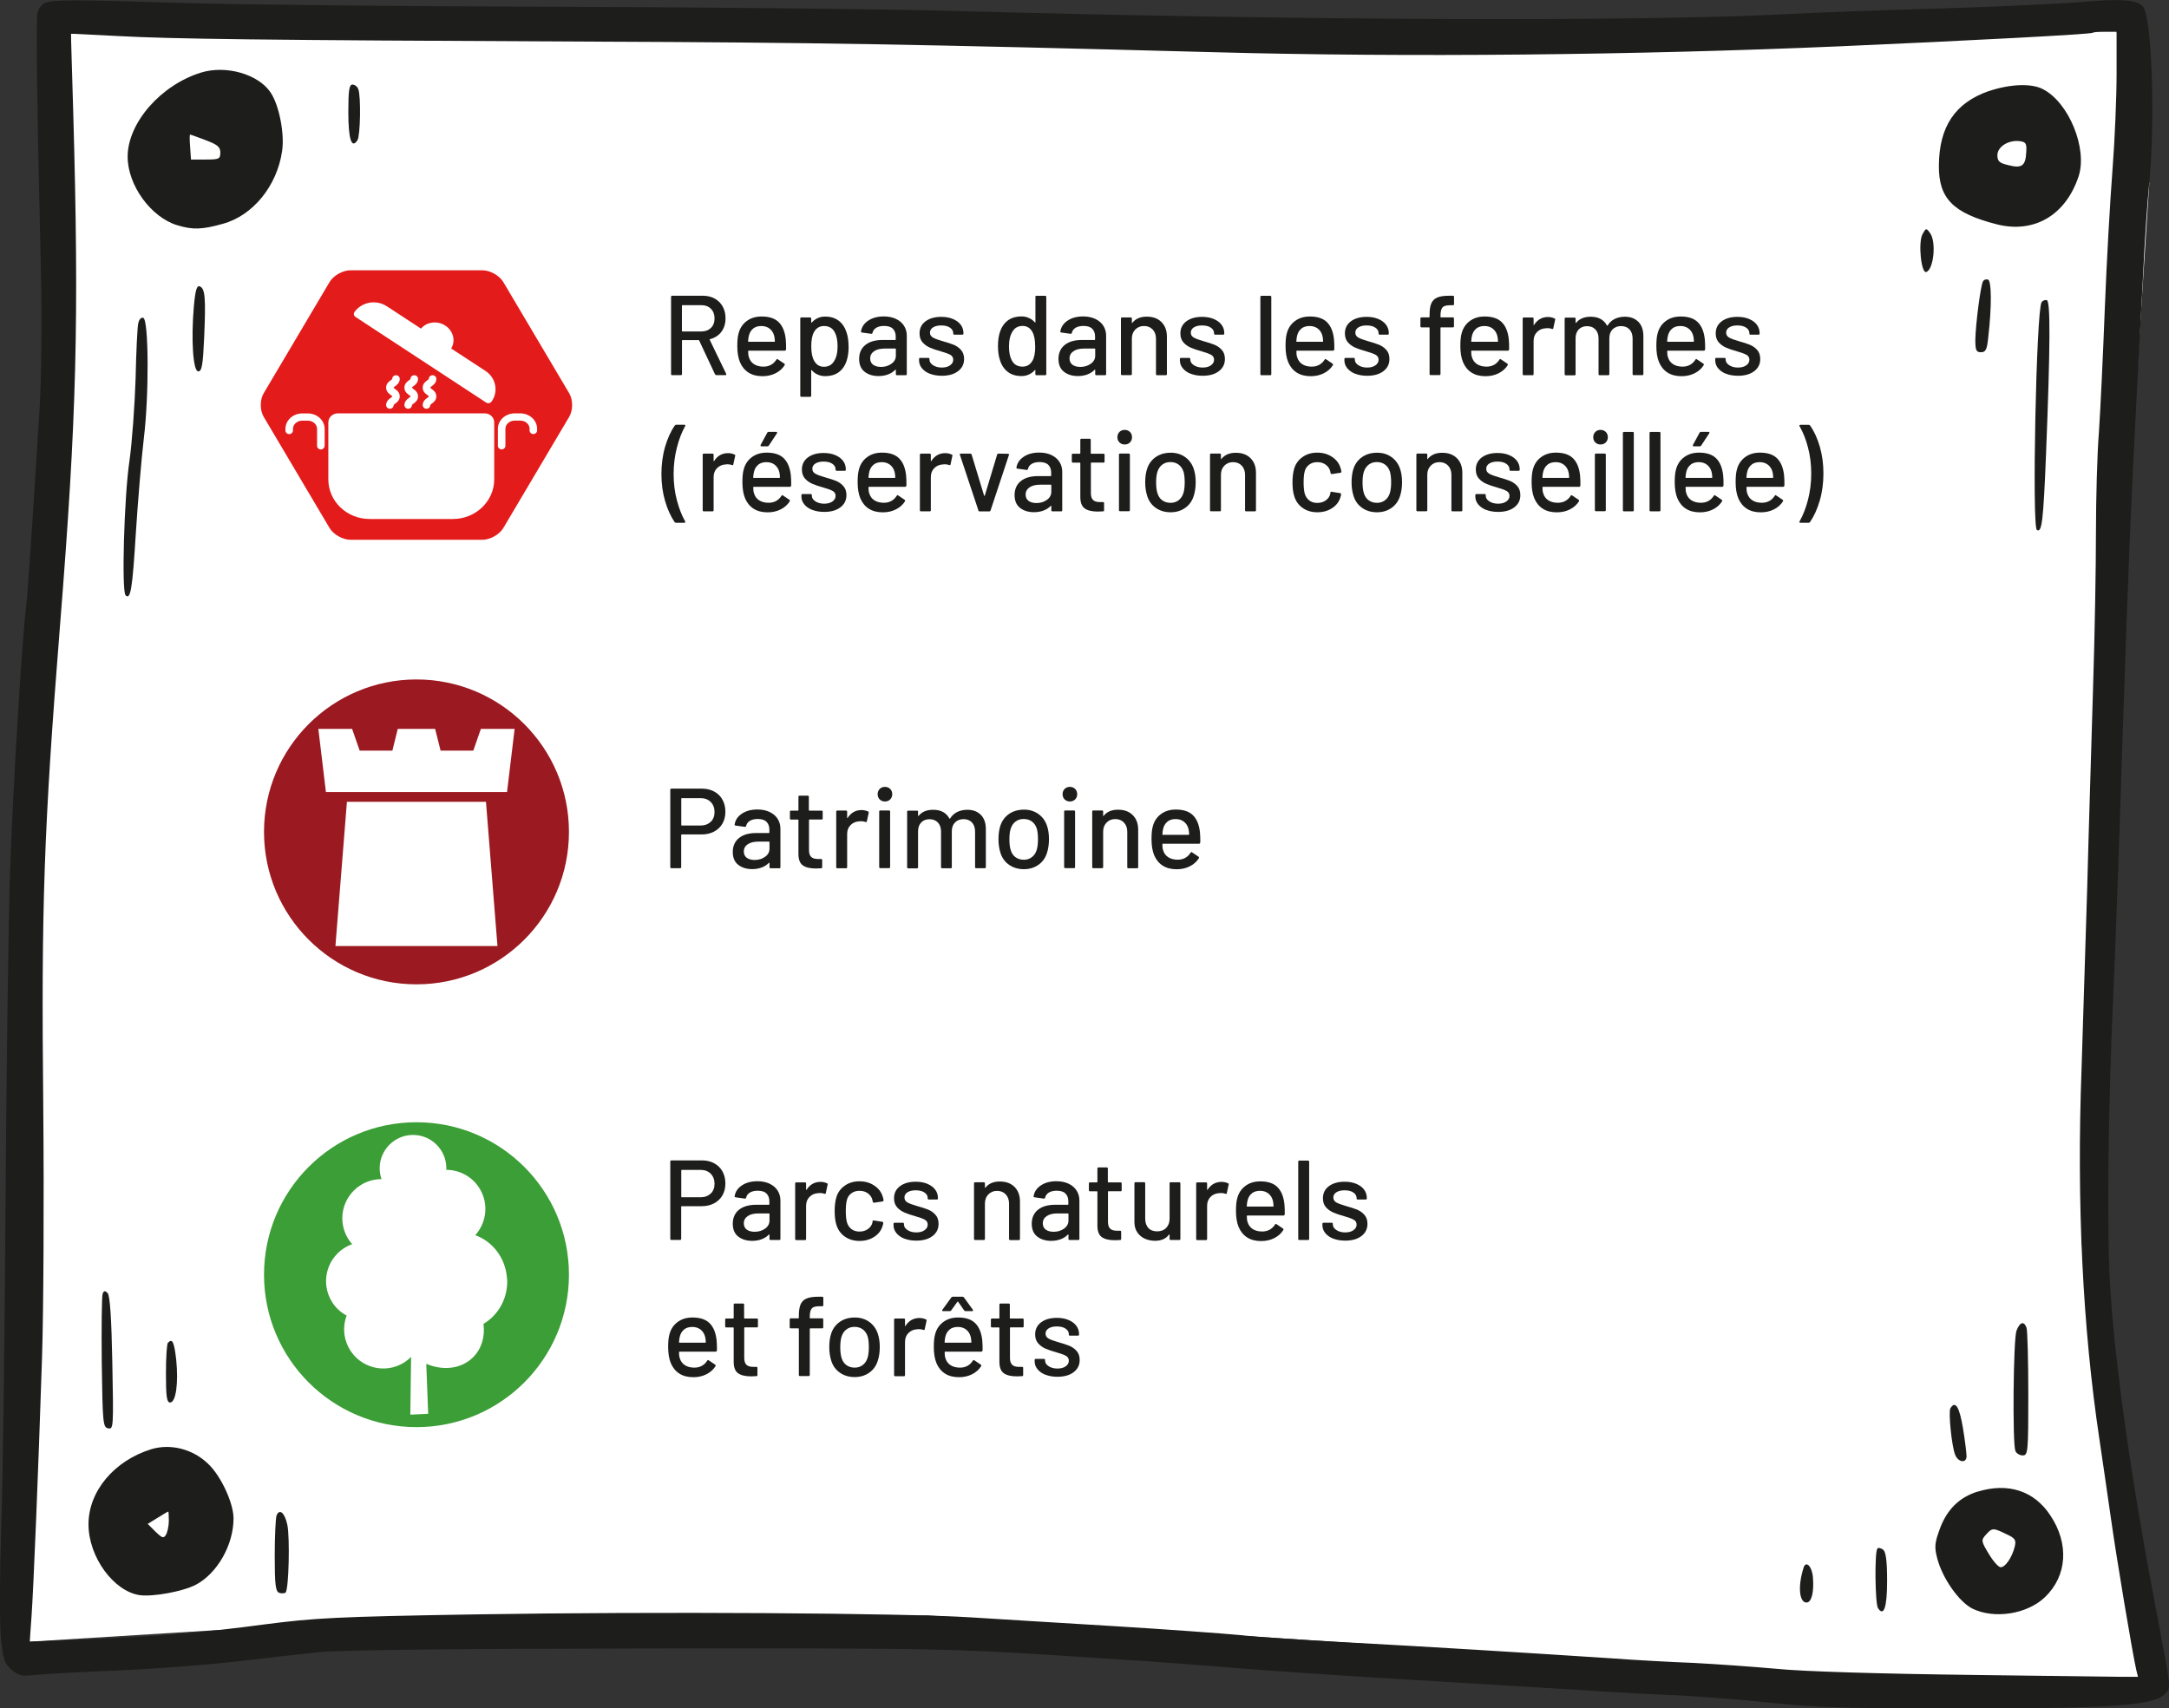 <svg xmlns="http://www.w3.org/2000/svg" id="Calque_2" viewBox="0 0 305.86 240.95"><rect x="0" y="0" width="305.86" height="240.95" fill="#333333" stroke="none"/><defs><style>      .cls-1 {        fill: #9b1920;      }      .cls-2 {        fill: #e41b1b;      }      .cls-3 {        fill: #1d1d1b;      }      .cls-4 {        fill: #fff;      }      .cls-5 {        fill: #3c9e36;      }    </style></defs><g id="pi"><g><polygon class="cls-4" points="9.99 4.75 298.47 4.46 303.08 25.83 293.51 175.03 301.5 236.51 264.47 236.51 130.66 227.83 30.58 229.91 4.18 231.54 2.82 117.74 9.46 32.34 9.99 4.75"></polygon><g><g id="chapelle_Saint-Blaise_des_Simples"><circle class="cls-1" cx="58.73" cy="117.33" r="21.5"></circle><g><polygon class="cls-4" points="66.74 105.87 62.13 105.87 61.36 102.8 58.73 102.8 56.09 102.8 55.33 105.87 50.72 105.87 49.65 102.8 44.89 102.8 45.96 111.71 58.73 111.71 71.5 111.71 72.57 102.8 67.81 102.8 66.74 105.87"></polygon><path class="cls-4" d="M70.15,133.43l-1.62-20.34h-19.61l-1.62,20.34h22.84Z"></path></g></g><g id="Parc_Naturel_R&#xE9;gional_du_G&#xE2;tinais"><circle class="cls-5" cx="58.73" cy="179.78" r="21.5"></circle><path class="cls-4" d="M71.48,180.19c-.22-2.82-2.05-5.11-4.46-5.98,1.45-1.61,1.88-3.99.89-6.07-.94-1.99-2.92-3.14-4.98-3.15,0-.07.01-.15.01-.22,0-2.6-2.11-4.7-4.7-4.7s-4.7,2.11-4.7,4.7c0,.53.09,1.05.26,1.53,0,0,0,0,0,0-3.05,0-5.53,2.47-5.53,5.53,0,1.4.53,2.68,1.39,3.65-.4.14-.79.33-1.16.57-2.56,1.66-3.29,5.08-1.64,7.64.52.81,1.23,1.44,2.02,1.86-.44,1.17-.49,2.5-.04,3.77,1.01,2.88,4.17,4.39,7.05,3.38.81-.29,1.51-.75,2.08-1.32-.07,4.68-.11,8.14-.11,8.14l2.52-.12s-.11-2.93-.27-7.05c2.35,1.01,4.94.74,6.61-.93,1.22-1.22,1.69-2.95,1.46-4.71,2.16-1.26,3.54-3.76,3.32-6.51Z"></path></g><path class="cls-3" d="M298.47,10.4c0,3.24-.25,9.34-.58,13.57-.33,4.23-.83,12.99-1.08,19.5-.25,6.51-.62,14.36-.83,17.43-.25,3.11-.42,9.46-.42,14.19s-.17,14.56-.41,21.95c-.21,7.39-.62,20.16-.83,28.38-.25,8.21-.62,19.58-.79,25.31-.71,18.96.17,36.55,2.49,52.07.46,3.07,1.2,8.21,1.66,11.41.75,5.35,3.03,19,3.57,21.33l.25.99-22.57-.29c-14.15-.17-24.73-.5-28.38-.87-3.19-.29-8.42-.66-11.62-.83-3.2-.12-8.51-.41-11.82-.66-12.07-.79-26.18-1.66-37.13-2.24-6.14-.33-13.03-.79-15.23-1.04-2.2-.21-10.12-.79-17.63-1.25-7.47-.46-16.59-1-20.25-1.24-9.71-.62-44.44-.83-69.7-.42-19.83.33-22.78.5-29.83,1.41-8.63,1.16-15.52,1.74-26.14,2.16l-7.01.29.25-3.49c.29-4.07.95-20.12,1.49-36.68.21-6.39.29-22.28.17-35.27-.29-28.3.08-39.17,2.36-67.84,2.36-29.54,2.7-42.94,1.87-72.36l-.33-11.16,6.6.33c7.55.41,19.46.58,66.96.79,31.12.12,45.47.37,87.54,1.49,27.34.75,59.7.41,88.37-.83,18.09-.79,35.43-1.7,35.64-1.91.08-.08.91-.17,1.78-.17h1.58v5.93ZM6.38.4c-.46.17-.91.75-1.08,1.33-.25,1-.08,13.94.5,37.71.12,6.18.04,13.77-.21,18.05-1,16.18-1.7,26.51-1.91,28.09-.58,4.77-1.87,25.64-2.24,36.93-.25,7.05-.54,28.26-.66,47.09-.12,18.84-.37,39.54-.62,46.06-.21,6.72-.21,13.36-.04,15.35.33,3.07.5,3.61,1.49,4.48,1.04.87,1.41.96,3.69.71,1.37-.12,6.64-.41,11.66-.62,5.02-.21,12.41-.79,16.39-1.25,3.98-.46,9.34-1.08,11.82-1.33,2.99-.29,18.84-.46,46.06-.5,38.83-.04,42.48,0,56.84.91,8.46.54,17.3,1.12,19.71,1.33,8.17.7,21.78,1.66,36.51,2.49,8.09.5,17.26,1.04,20.33,1.24,3.07.21,8.3.5,11.62.62,3.32.17,9.42.62,13.61,1.08,6.35.66,10.66.79,26.55.79,21.78,0,27.42-.41,28.96-2.12.79-.87.83-.46-1.2-11.16-3.49-18.13-5.81-34.27-6.56-45.64-.54-7.39-.33-26.14.41-41.9.25-5.15.83-21.2,1.29-35.68.83-24.73,1.16-32.69,2.07-49.99.21-3.9.58-10.87.83-15.56.21-4.69.62-10.58.87-13.07.87-9.05.37-23.4-.87-24.89-.83-.99-3.03-1.16-8.8-.66-3.03.25-11.95.66-19.83.91-7.88.21-17.59.58-21.57.79-20.79,1.08-68.33.91-118.08-.46-8.88-.25-33.69-.5-55.14-.58-21.45-.04-45.43-.29-53.31-.54C10.37-.06,7.67-.06,6.38.4"></path><path class="cls-3" d="M29,19.77c1.66.62,2.07.96,2.07,1.74,0,.91-.17.99-2.07.99h-2.07l-.12-1.78c-.08-.96-.08-1.74,0-1.74s1.08.37,2.2.79M28.37,10.23c-5.68,1.74-10.37,7.1-10.37,11.87,0,4.02,3.28,8.55,7.01,9.67,2.16.66,3.49.62,6.43-.21,4.23-1.16,7.63-5.35,8.34-10.25.37-2.41-.41-6.47-1.62-8.26-1.7-2.57-6.26-3.9-9.79-2.82"></path><path class="cls-3" d="M49.12,15.83c0,3.82.46,5.23,1.29,3.94.41-.66.5-6.18.12-7.18-.12-.37-.5-.66-.83-.66-.46,0-.58.83-.58,3.9"></path><path class="cls-3" d="M285.73,21.43c-.08,1.95-.62,2.36-2.49,1.87-1.28-.29-1.58-.54-1.58-1.41,0-1.16,1.49-2.16,3.11-1.99.91.12,1.04.33.96,1.54M280.46,12.84c-4.77,1.66-7.01,5.02-7.05,10.5-.04,4.65,1.99,6.72,8.17,8.3,5.27,1.33,9.71-1.29,11.53-6.76,1.29-3.9-1.37-10.46-5.06-12.32-1.58-.83-4.65-.71-7.59.29"></path><path class="cls-3" d="M271.09,33.05c-.62,1.2-.17,5.56.54,5.31,1.04-.33,1.45-4.23.54-5.48-.54-.75-.58-.75-1.08.17"></path><path class="cls-3" d="M279.63,39.69c-.33.54-1.04,6.02-1.08,8.21,0,1.49.12,1.78.79,1.78s.87-.37,1.04-2.2c.5-4.31.46-7.88-.04-8.05-.25-.08-.58,0-.7.25"></path><path class="cls-3" d="M27.34,43.17c-.41,4.73-.12,9.21.62,9.21.5,0,.66-.91.83-4.77.25-5.68.12-6.93-.62-7.22-.41-.17-.62.5-.83,2.78"></path><path class="cls-3" d="M287.89,42.63c-.75,1.2-1.37,31.7-.66,32.11.7.46.91-1.2,1.29-10.7.62-15.52.62-21.53.12-21.7-.25-.08-.58.04-.75.29"></path><path class="cls-3" d="M19.49,45.62c-.12.54-.29,4.02-.37,7.8-.12,3.78-.5,9-.87,11.62-.75,5.02-1.12,18.38-.54,18.92.71.7.96-.91,1.45-8.84.29-4.52.79-10.5,1.12-13.28.75-6.06.7-16.76-.08-17.01-.29-.12-.62.25-.7.79"></path><path class="cls-3" d="M14.47,182.49c-.12.33-.17,4.69-.12,9.71.12,8.55.17,9.13.91,9.25.75.17.75-.21.58-9.21-.12-6.31-.33-9.54-.67-9.87-.37-.37-.54-.33-.7.12"></path><path class="cls-3" d="M284.36,187.68c-.46,1.12-.58,15.85-.17,16.93.12.37.62.66,1.04.66.75,0,.79-.46.79-8.67,0-4.77-.12-8.96-.25-9.34-.37-1-.95-.79-1.41.41"></path><path class="cls-3" d="M23.69,189.38c-.17.12-.29,2.12-.29,4.36,0,3.23.12,4.07.58,4.07.83,0,1.2-2.74.87-6.02-.29-2.53-.54-3.07-1.16-2.41"></path><path class="cls-3" d="M275.03,198.63c-.29.5.17,5.23.66,6.51.41,1.12,1.62,1.29,1.62.25,0-.41-.21-2.2-.5-3.94-.5-3.03-1.08-3.98-1.78-2.82"></path><path class="cls-3" d="M23.81,214.48c0,.75-.21,1.66-.41,1.99-.33.54-.54.46-1.49-.46l-1.08-1.08,1.41-.87c.75-.46,1.41-.87,1.49-.87.04-.04.08.58.08,1.29M21.32,204.4c-5.23,1.62-8.84,5.93-8.84,10.58s3.57,9.46,7.22,10c1.87.25,6.02-.5,7.88-1.45,3.03-1.58,5.35-5.6,5.35-9.38,0-2.16-1.78-6.02-3.61-7.72-2.16-2.07-5.27-2.86-8.01-2.03"></path><path class="cls-3" d="M282.87,216.35c1.29.58,1.45.83,1.25,1.74-.37,1.54-1.33,2.95-1.99,2.95-.33,0-1.08-.87-1.7-1.91-1.08-1.78-1.08-1.91-.37-2.7.87-.96,1-.96,2.82-.08M278.85,210.38c-2.53.79-4.27,2.49-5.27,5.15-.75,2.03-.83,2.61-.42,4.19.71,2.82,3.03,6.14,4.94,7.14,3.07,1.53,7.76.83,10.29-1.62,3.11-2.99,3.4-7.51.75-11.49-2.28-3.49-5.97-4.69-10.29-3.36"></path><path class="cls-3" d="M38.99,213.78c-.12.37-.25,2.9-.25,5.64,0,4.11.12,5.02.62,5.23.37.12.79.08.91-.04.46-.46.62-7.76.25-9.54-.37-1.74-1.12-2.36-1.54-1.29"></path><path class="cls-3" d="M264.74,218.42c-.41.41-.33,7.72.08,8.38.83,1.29,1.29-.12,1.29-3.86,0-2.74-.17-4.02-.54-4.36-.33-.25-.7-.33-.83-.17"></path><path class="cls-3" d="M254.33,221.12c-.83,2.57-.62,4.9.41,4.9.71,0,1.08-1.45.91-3.53-.12-1.58-.99-2.45-1.33-1.37"></path><path class="cls-2" d="M75.74,60.71c0,.28-.24.51-.53.51s-.53-.23-.53-.51v-.23c0-.64-.59-1.16-1.31-1.16h-.79c-.72,0-1.31.52-1.31,1.16v2.39c0,.28-.24.51-.53.51s-.53-.23-.53-.51v-2.39c0-1.2,1.06-2.18,2.37-2.18h.79c1.31,0,2.37.98,2.37,2.18v.23ZM69.3,56.65c-.1.14-.27.22-.44.22-.1,0-.21-.03-.3-.09l-18.43-12.08c-.12-.07-.2-.19-.22-.32-.03-.13,0-.27.08-.38.61-.85,1.62-1.36,2.7-1.36.66,0,1.3.19,1.85.55l4.83,3.16c.38-.45.91-.75,1.53-.84.66-.1,1.34.05,1.9.42,1.13.74,1.48,2.15.82,3.22l4.83,3.16c.72.47,1.21,1.18,1.37,2.01.16.82-.02,1.65-.52,2.34M55.51,54.66s.02.07.22.22c.24.17.64.46.64,1.02s-.4.85-.64,1.03c-.2.14-.22.17-.22.21,0,.28-.24.51-.53.51s-.53-.23-.53-.51c0-.56.4-.85.64-1.02.2-.14.22-.17.22-.21s-.02-.07-.22-.21c-.24-.17-.64-.46-.64-1.03s.4-.85.64-1.03c.2-.14.22-.17.22-.21,0-.28.24-.51.53-.51s.53.23.53.51c0,.57-.4.85-.64,1.03-.2.14-.22.17-.22.21M58.09,54.66s.02.07.22.22c.24.17.64.46.64,1.02s-.4.85-.64,1.03c-.2.14-.22.17-.22.21,0,.28-.24.51-.53.51s-.53-.23-.53-.51c0-.56.4-.85.64-1.02.2-.14.22-.17.22-.21s-.02-.07-.22-.21c-.24-.17-.64-.46-.64-1.03s.4-.85.64-1.03c.2-.14.22-.17.22-.21,0-.28.24-.51.53-.51s.53.23.53.51c0,.57-.4.85-.64,1.03-.2.14-.22.17-.22.21M60.67,54.66s.02.07.22.22c.24.17.64.46.64,1.02s-.4.85-.64,1.03c-.2.14-.22.17-.22.21,0,.28-.24.51-.53.51s-.53-.23-.53-.51c0-.56.4-.85.64-1.02.2-.14.22-.17.22-.21s-.02-.07-.22-.21c-.24-.17-.64-.46-.64-1.03s.4-.85.64-1.03c.2-.14.22-.17.22-.21,0-.28.24-.51.53-.51s.53.23.53.51c0,.57-.4.85-.64,1.03-.2.14-.22.17-.22.21M68.35,58.3c.74,0,1.34.57,1.34,1.28v8.04c0,3.08-2.62,5.58-5.83,5.58h-11.73c-3.22,0-5.83-2.5-5.83-5.58v-8.04c0-.71.6-1.28,1.34-1.28h20.72ZM45.77,62.88c0,.28-.24.51-.53.51s-.53-.23-.53-.51v-2.39c0-.64-.58-1.16-1.3-1.16h-.79c-.72,0-1.31.52-1.31,1.16v.23c0,.28-.24.51-.53.51s-.53-.23-.53-.51v-.23c0-1.2,1.06-2.18,2.37-2.18h.79c1.31,0,2.37.98,2.37,2.18v2.39ZM80.27,55.47l-9.3-15.7c-.54-.91-1.86-1.65-2.94-1.65h-18.61c-1.08,0-2.4.74-2.94,1.65l-9.3,15.7c-.54.91-.54,2.4,0,3.31l9.3,15.7c.54.91,1.86,1.65,2.94,1.65h18.61c1.08,0,2.4-.74,2.94-1.65l9.3-15.7c.54-.91.54-2.4,0-3.31"></path><g><path class="cls-3" d="M100.83,52.8l-2.24-4.78s-.03-.05-.06-.05h-2.3s-.06.02-.06.06v4.72c0,.11-.05.16-.16.16h-1.22c-.11,0-.16-.05-.16-.16v-10.88c0-.11.05-.16.16-.16h4.3c.64,0,1.2.13,1.69.4s.86.64,1.13,1.12c.27.48.4,1.03.4,1.66,0,.75-.19,1.38-.58,1.9-.39.52-.93.87-1.62,1.05-.04.02-.05.05-.03.08l2.32,4.8s.02.05.02.08c0,.08-.04.11-.13.11h-1.26c-.09,0-.14-.04-.18-.11ZM96.16,43.11v3.58s.02.06.06.06h2.67c.57,0,1.02-.17,1.36-.5s.51-.78.51-1.34-.17-1.02-.51-1.36c-.34-.34-.79-.51-1.36-.51h-2.67s-.06.02-.06.06Z"></path><path class="cls-3" d="M110.82,49.3c0,.11-.05.16-.16.16h-5.1s-.06.02-.06.06c0,.36.03.64.1.83.12.43.35.76.71,1,.36.24.81.36,1.35.36.79,0,1.4-.33,1.82-.98.05-.11.12-.12.21-.05l.91.61c.07.06.09.13.05.21-.3.48-.72.86-1.27,1.14-.55.28-1.17.42-1.86.42-.78,0-1.44-.17-1.97-.51-.53-.34-.93-.83-1.2-1.46-.26-.63-.38-1.39-.38-2.29,0-.78.06-1.37.18-1.78.19-.74.58-1.32,1.15-1.74.58-.43,1.27-.64,2.1-.64,1.08,0,1.88.27,2.42.81s.86,1.33.98,2.38c.04.44.06.93.05,1.47ZM106.24,46.32c-.3.23-.5.54-.61.92-.07.23-.12.53-.14.9,0,.04.02.06.06.06h3.66s.06-.02.06-.06c-.02-.35-.05-.61-.1-.78-.11-.42-.32-.75-.63-1-.31-.25-.71-.38-1.18-.38s-.84.12-1.14.34Z"></path><path class="cls-3" d="M119.67,48.87c0,.75-.09,1.39-.26,1.94-.22.71-.59,1.27-1.1,1.66-.51.39-1.17.58-1.97.58-.36,0-.71-.07-1.03-.22-.33-.14-.61-.35-.84-.62-.02-.02-.04-.03-.06-.02s-.02.03-.02.05v3.57c0,.11-.05.16-.16.16h-1.22c-.11,0-.16-.05-.16-.16v-10.88c0-.11.05-.16.16-.16h1.22c.11,0,.16.05.16.16v.53s0,.04.02.05.03,0,.06-.02c.23-.27.51-.47.83-.62s.67-.22,1.04-.22c.77,0,1.41.19,1.91.57.51.38.88.92,1.11,1.61.2.58.3,1.26.3,2.05ZM118.11,48.84c0-.82-.13-1.48-.4-1.98-.31-.59-.82-.88-1.52-.88-.62,0-1.09.29-1.41.86-.26.46-.38,1.13-.38,2.02s.14,1.58.42,2.05c.31.54.76.82,1.36.82.64,0,1.11-.26,1.42-.77.34-.51.51-1.22.51-2.11Z"></path><path class="cls-3" d="M126.36,44.99c.49.23.86.55,1.12.96.26.41.39.88.39,1.4v5.41c0,.11-.05.16-.16.16h-1.22c-.11,0-.16-.05-.16-.16v-.58c0-.05-.03-.06-.08-.03-.28.29-.62.51-1.02.66-.4.15-.85.23-1.34.23-.79,0-1.44-.2-1.96-.6-.52-.4-.78-1.01-.78-1.82s.29-1.49.87-1.96c.58-.47,1.39-.71,2.44-.71h1.79s.06-.02.06-.06v-.43c0-.47-.14-.83-.41-1.1s-.69-.39-1.24-.39c-.45,0-.81.09-1.1.26-.28.18-.46.41-.52.71-.03.11-.1.15-.19.14l-1.3-.18c-.11-.02-.15-.06-.14-.13.09-.63.42-1.14,1.01-1.54.59-.4,1.32-.6,2.21-.6.65,0,1.22.12,1.7.34ZM125.71,51.3c.42-.3.62-.68.62-1.14v-.94s-.02-.06-.06-.06h-1.5c-.63,0-1.13.12-1.5.37-.37.25-.56.59-.56,1.02,0,.39.14.69.42.9.28.2.65.3,1.11.3.56,0,1.06-.15,1.47-.45Z"></path><path class="cls-3" d="M131.13,52.72c-.49-.19-.86-.46-1.13-.79s-.4-.71-.4-1.11v-.18c0-.11.05-.16.16-.16h1.15c.11,0,.16.05.16.16v.08c0,.3.16.56.49.78.33.22.74.34,1.24.34s.87-.1,1.17-.31c.3-.21.45-.47.45-.79s-.14-.54-.42-.7c-.28-.15-.73-.32-1.34-.49-.61-.17-1.12-.34-1.53-.52s-.76-.43-1.04-.75-.42-.74-.42-1.26c0-.71.28-1.28.84-1.7.56-.42,1.3-.63,2.23-.63.62,0,1.17.1,1.64.3s.84.47,1.1.82c.26.35.38.75.38,1.18v.05c0,.11-.05.16-.16.16h-1.12c-.11,0-.16-.05-.16-.16v-.05c0-.31-.15-.57-.46-.78-.3-.21-.72-.31-1.24-.31-.47,0-.85.09-1.14.27-.29.18-.44.43-.44.74s.14.54.42.7.74.33,1.37.51c.62.17,1.13.34,1.54.5.41.17.76.41,1.05.74s.43.75.43,1.27c0,.73-.29,1.3-.86,1.73-.57.43-1.33.64-2.28.64-.64,0-1.2-.1-1.69-.29Z"></path><path class="cls-3" d="M146.16,41.72h1.22c.11,0,.16.05.16.16v10.88c0,.11-.05.16-.16.16h-1.22c-.11,0-.16-.05-.16-.16v-.53s0-.04-.02-.05c-.02,0-.03,0-.06.02-.23.27-.51.47-.83.62-.32.15-.67.22-1.04.22-.77,0-1.41-.19-1.91-.57-.51-.38-.88-.91-1.11-1.61-.2-.57-.3-1.25-.3-2.05,0-.75.09-1.39.26-1.94.22-.7.59-1.25,1.1-1.65.51-.39,1.17-.59,1.97-.59.36,0,.71.07,1.03.22.33.14.61.35.84.62.02.02.04.03.06.02.02-.01.02-.03.02-.05v-3.57c0-.11.05-.16.16-.16ZM145.97,48.84c0-.9-.13-1.58-.4-2.05-.31-.54-.76-.82-1.36-.82-.64,0-1.11.26-1.42.77-.34.53-.51,1.24-.51,2.11,0,.82.13,1.48.4,1.98.31.59.82.88,1.52.88.62,0,1.09-.29,1.41-.86.25-.45.37-1.12.37-2.02Z"></path><path class="cls-3" d="M154.47,44.99c.49.23.86.55,1.12.96.26.41.39.88.39,1.4v5.41c0,.11-.05.16-.16.16h-1.22c-.11,0-.16-.05-.16-.16v-.58c0-.05-.03-.06-.08-.03-.28.29-.62.51-1.02.66-.4.15-.85.23-1.34.23-.79,0-1.44-.2-1.96-.6-.52-.4-.78-1.01-.78-1.82s.29-1.49.87-1.96c.58-.47,1.39-.71,2.44-.71h1.79s.06-.02.06-.06v-.43c0-.47-.14-.83-.41-1.1s-.69-.39-1.24-.39c-.45,0-.81.09-1.1.26-.28.18-.46.41-.52.71-.03.11-.1.15-.19.14l-1.3-.18c-.11-.02-.15-.06-.14-.13.09-.63.42-1.14,1.01-1.54.59-.4,1.32-.6,2.21-.6.65,0,1.22.12,1.7.34ZM153.82,51.3c.42-.3.62-.68.62-1.14v-.94s-.02-.06-.06-.06h-1.5c-.63,0-1.13.12-1.5.37-.37.25-.56.59-.56,1.02,0,.39.14.69.42.9.28.2.65.3,1.11.3.56,0,1.06-.15,1.47-.45Z"></path><path class="cls-3" d="M163.78,45.42c.51.51.77,1.19.77,2.06v5.28c0,.11-.05.16-.16.16h-1.22c-.11,0-.16-.05-.16-.16v-4.98c0-.53-.15-.97-.46-1.3-.31-.33-.72-.5-1.23-.5s-.91.17-1.23.5c-.32.33-.48.76-.48,1.28v4.99c0,.11-.05.16-.16.16h-1.22c-.11,0-.16-.05-.16-.16v-7.82c0-.11.05-.16.16-.16h1.22c.11,0,.16.05.16.16v.58s0,.04.02.05c.02.01.03,0,.04-.02.46-.59,1.14-.88,2.03-.88s1.57.25,2.08.76Z"></path><path class="cls-3" d="M167.91,52.72c-.49-.19-.86-.46-1.13-.79s-.4-.71-.4-1.11v-.18c0-.11.05-.16.16-.16h1.15c.11,0,.16.05.16.16v.08c0,.3.16.56.49.78.33.22.74.34,1.24.34s.87-.1,1.17-.31c.3-.21.45-.47.45-.79s-.14-.54-.42-.7c-.28-.15-.73-.32-1.34-.49-.61-.17-1.12-.34-1.53-.52s-.76-.43-1.04-.75-.42-.74-.42-1.26c0-.71.28-1.28.84-1.7.56-.42,1.3-.63,2.23-.63.62,0,1.17.1,1.64.3s.84.47,1.1.82c.26.35.38.75.38,1.18v.05c0,.11-.05.16-.16.16h-1.12c-.11,0-.16-.05-.16-.16v-.05c0-.31-.15-.57-.46-.78-.3-.21-.72-.31-1.24-.31-.47,0-.85.09-1.14.27-.29.18-.44.43-.44.74s.14.54.42.7.74.33,1.37.51c.62.17,1.13.34,1.54.5.41.17.76.41,1.05.74s.43.75.43,1.27c0,.73-.29,1.3-.86,1.73-.57.43-1.33.64-2.28.64-.64,0-1.2-.1-1.69-.29Z"></path><path class="cls-3" d="M177.73,52.76v-10.88c0-.11.05-.16.16-.16h1.22c.11,0,.16.05.16.16v10.88c0,.11-.05.16-.16.16h-1.22c-.11,0-.16-.05-.16-.16Z"></path><path class="cls-3" d="M188.13,49.3c0,.11-.05.16-.16.16h-5.1s-.06.02-.06.06c0,.36.03.64.1.83.12.43.35.76.71,1,.36.24.81.36,1.35.36.79,0,1.4-.33,1.82-.98.05-.11.12-.12.21-.05l.91.61c.07.06.09.13.05.21-.3.48-.72.86-1.27,1.14-.55.28-1.17.42-1.86.42-.78,0-1.44-.17-1.97-.51-.53-.34-.93-.83-1.2-1.46-.26-.63-.38-1.39-.38-2.29,0-.78.06-1.37.18-1.78.19-.74.58-1.32,1.15-1.74.58-.43,1.27-.64,2.1-.64,1.08,0,1.88.27,2.42.81s.86,1.33.98,2.38c.04.44.06.93.05,1.47ZM183.55,46.32c-.3.23-.5.54-.61.92-.07.23-.12.53-.14.9,0,.04.02.06.06.06h3.66s.06-.02.06-.06c-.02-.35-.05-.61-.1-.78-.11-.42-.32-.75-.63-1-.31-.25-.71-.38-1.18-.38s-.84.12-1.14.34Z"></path><path class="cls-3" d="M191.11,52.72c-.49-.19-.86-.46-1.13-.79s-.4-.71-.4-1.11v-.18c0-.11.05-.16.16-.16h1.15c.11,0,.16.05.16.16v.08c0,.3.16.56.49.78.33.22.74.34,1.24.34s.87-.1,1.17-.31c.3-.21.45-.47.45-.79s-.14-.54-.42-.7c-.28-.15-.73-.32-1.34-.49-.61-.17-1.12-.34-1.53-.52s-.76-.43-1.04-.75-.42-.74-.42-1.26c0-.71.28-1.28.84-1.7.56-.42,1.3-.63,2.23-.63.62,0,1.17.1,1.64.3s.84.47,1.1.82c.26.35.38.75.38,1.18v.05c0,.11-.05.16-.16.16h-1.12c-.11,0-.16-.05-.16-.16v-.05c0-.31-.15-.57-.46-.78-.3-.21-.72-.31-1.24-.31-.47,0-.85.09-1.14.27-.29.18-.44.43-.44.74s.14.54.42.7.74.33,1.37.51c.62.17,1.13.34,1.54.5.41.17.76.41,1.05.74s.43.75.43,1.27c0,.73-.29,1.3-.86,1.73-.57.43-1.33.64-2.28.64-.64,0-1.2-.1-1.69-.29Z"></path><path class="cls-3" d="M203.42,43.36c-.19.2-.29.59-.29,1.15v.19s.02.06.06.06h1.68c.11,0,.16.05.16.16v1.09c0,.11-.05.16-.16.16h-1.68s-.06.02-.06.06v6.51c0,.11-.05.16-.16.16h-1.22c-.11,0-.16-.05-.16-.16v-6.51s-.02-.06-.06-.06h-1.07c-.11,0-.16-.05-.16-.16v-1.09c0-.11.05-.16.16-.16h1.07s.06-.02.06-.06v-.29c0-.7.08-1.25.25-1.63.17-.38.45-.66.84-.82.39-.17.95-.25,1.66-.25h.54c.11,0,.16.05.16.16v1.02c0,.11-.05.16-.16.16h-.38c-.53,0-.9.1-1.09.3Z"></path><path class="cls-3" d="M212.78,49.3c0,.11-.05.16-.16.16h-5.1s-.06.02-.06.06c0,.36.03.64.1.83.12.43.35.76.71,1,.36.24.81.36,1.35.36.79,0,1.4-.33,1.82-.98.05-.11.12-.12.21-.05l.91.61c.07.06.09.13.05.21-.3.48-.72.86-1.27,1.14-.55.28-1.17.42-1.86.42-.78,0-1.44-.17-1.97-.51-.53-.34-.93-.83-1.2-1.46-.26-.63-.38-1.39-.38-2.29,0-.78.06-1.37.18-1.78.19-.74.58-1.32,1.15-1.74.58-.43,1.27-.64,2.1-.64,1.08,0,1.88.27,2.42.81s.86,1.33.98,2.38c.04.44.06.93.05,1.47ZM208.21,46.32c-.3.23-.5.54-.61.92-.07.23-.12.53-.14.9,0,.04.02.06.06.06h3.66s.06-.02.06-.06c-.02-.35-.05-.61-.1-.78-.11-.42-.32-.75-.63-1-.31-.25-.71-.38-1.18-.38s-.84.12-1.14.34Z"></path><path class="cls-3" d="M219.22,44.9c.07.03.1.1.08.19l-.26,1.2c-.01.1-.07.13-.19.1-.18-.07-.4-.11-.64-.11l-.22.02c-.5.02-.91.19-1.24.52-.33.33-.49.75-.49,1.27v4.67c0,.11-.05.16-.16.16h-1.22c-.11,0-.16-.05-.16-.16v-7.82c0-.11.05-.16.16-.16h1.22c.11,0,.16.05.16.16v.85s0,.05.02.06c.02,0,.03,0,.04-.02.48-.75,1.14-1.12,1.97-1.12.34,0,.65.07.93.21Z"></path><path class="cls-3" d="M231.04,45.39c.47.49.7,1.16.7,2.02v5.34c0,.11-.05.16-.16.16h-1.2c-.11,0-.16-.05-.16-.16v-5.02c0-.53-.15-.96-.44-1.27-.29-.31-.69-.47-1.18-.47s-.89.15-1.2.46c-.31.31-.46.73-.46,1.25v5.06c0,.11-.05.16-.16.16h-1.2c-.11,0-.16-.05-.16-.16v-5.02c0-.53-.15-.96-.44-1.27-.29-.31-.69-.47-1.18-.47s-.88.15-1.18.46c-.29.31-.44.73-.44,1.25v5.06c0,.11-.05.16-.16.16h-1.22c-.11,0-.16-.05-.16-.16v-7.82c0-.11.05-.16.16-.16h1.22c.11,0,.16.05.16.16v.54s0,.04.02.05c.02.01.03,0,.06-.02.47-.57,1.15-.85,2.05-.85.54,0,1.01.1,1.39.31.38.21.68.51.9.92.03.04.06.04.1,0,.26-.42.59-.72,1.02-.93.42-.2.89-.3,1.4-.3.81,0,1.45.24,1.92.73Z"></path><path class="cls-3" d="M240.42,49.3c0,.11-.05.16-.16.16h-5.1s-.06.02-.06.06c0,.36.03.64.1.83.12.43.35.76.71,1,.36.24.81.36,1.35.36.79,0,1.4-.33,1.82-.98.05-.11.12-.12.21-.05l.91.61c.07.06.09.13.05.21-.3.48-.72.86-1.27,1.14-.55.28-1.17.42-1.86.42-.78,0-1.44-.17-1.97-.51-.53-.34-.93-.83-1.2-1.46-.26-.63-.38-1.39-.38-2.29,0-.78.06-1.37.18-1.78.19-.74.58-1.32,1.15-1.74.58-.43,1.27-.64,2.1-.64,1.08,0,1.88.27,2.42.81s.86,1.33.98,2.38c.04.44.06.93.05,1.47ZM235.84,46.32c-.3.23-.5.54-.61.92-.07.23-.12.53-.14.9,0,.04.02.06.06.06h3.66s.06-.02.06-.06c-.02-.35-.05-.61-.1-.78-.11-.42-.32-.75-.63-1-.31-.25-.71-.38-1.18-.38s-.84.12-1.14.34Z"></path><path class="cls-3" d="M243.4,52.72c-.49-.19-.86-.46-1.13-.79s-.4-.71-.4-1.11v-.18c0-.11.05-.16.16-.16h1.15c.11,0,.16.05.16.16v.08c0,.3.16.56.49.78.33.22.74.34,1.24.34s.87-.1,1.17-.31c.3-.21.45-.47.45-.79s-.14-.54-.42-.7c-.28-.15-.73-.32-1.34-.49-.61-.17-1.12-.34-1.53-.52s-.76-.43-1.04-.75-.42-.74-.42-1.26c0-.71.28-1.28.84-1.7.56-.42,1.3-.63,2.23-.63.62,0,1.17.1,1.64.3s.84.47,1.1.82c.26.35.38.75.38,1.18v.05c0,.11-.05.16-.16.16h-1.12c-.11,0-.16-.05-.16-.16v-.05c0-.31-.15-.57-.46-.78-.3-.21-.72-.31-1.24-.31-.47,0-.85.09-1.14.27-.29.18-.44.43-.44.74s.14.54.42.7.74.33,1.37.51c.62.17,1.13.34,1.54.5.41.17.76.41,1.05.74s.43.75.43,1.27c0,.73-.29,1.3-.86,1.73-.57.43-1.33.64-2.28.64-.64,0-1.2-.1-1.69-.29Z"></path><path class="cls-3" d="M95.12,73.62c-.55-.81-1-1.8-1.34-2.98-.34-1.17-.51-2.43-.51-3.78s.17-2.66.52-3.85c.35-1.19.8-2.19,1.37-3,.04-.06.11-.1.19-.1h1.15c.06,0,.11.02.13.06.02.04.02.08-.02.14-.47.84-.86,1.85-1.16,3.02-.3,1.17-.46,2.41-.46,3.72s.15,2.54.46,3.7c.3,1.15.69,2.14,1.16,2.98.02.04.03.07.03.1,0,.06-.05.1-.14.1h-1.18c-.07,0-.14-.03-.19-.1Z"></path><path class="cls-3" d="M103.59,64.1c.07.03.1.1.08.19l-.26,1.2c-.01.1-.07.13-.19.1-.18-.07-.4-.11-.64-.11l-.22.02c-.5.02-.91.19-1.24.52-.33.33-.49.75-.49,1.27v4.67c0,.11-.05.16-.16.16h-1.22c-.11,0-.16-.05-.16-.16v-7.82c0-.11.05-.16.16-.16h1.22c.11,0,.16.05.16.16v.85s0,.05.02.06c.02,0,.03,0,.04-.02.48-.75,1.14-1.12,1.97-1.12.34,0,.65.07.93.21Z"></path><path class="cls-3" d="M111.54,68.5c0,.11-.05.16-.16.16h-5.1s-.06.02-.06.06c0,.36.03.64.1.83.12.43.35.76.71,1,.36.24.81.36,1.35.36.79,0,1.4-.33,1.82-.98.05-.11.12-.12.21-.05l.91.61c.07.06.09.13.05.21-.3.48-.72.86-1.27,1.14-.55.28-1.17.42-1.86.42-.78,0-1.44-.17-1.97-.51-.53-.34-.93-.83-1.2-1.46-.26-.63-.38-1.39-.38-2.29,0-.78.06-1.37.18-1.78.19-.74.58-1.32,1.15-1.74.58-.43,1.27-.64,2.1-.64,1.08,0,1.88.27,2.42.81s.86,1.33.98,2.38c.04.44.06.93.05,1.47ZM106.96,65.52c-.3.23-.5.54-.61.92-.07.23-.12.53-.14.9,0,.04.02.06.06.06h3.66s.06-.02.06-.06c-.02-.35-.05-.61-.1-.78-.11-.42-.32-.75-.63-1-.31-.25-.71-.38-1.18-.38s-.84.12-1.14.34ZM107.26,62.89s-.02-.08,0-.14l.94-1.73c.03-.07.1-.11.19-.11h1.07c.06,0,.1.02.12.06.02.04,0,.08-.02.14l-1.14,1.73c-.05.08-.12.11-.19.11h-.85c-.06,0-.11-.02-.14-.06Z"></path><path class="cls-3" d="M114.54,71.92c-.49-.19-.86-.46-1.13-.79s-.4-.71-.4-1.11v-.18c0-.11.05-.16.16-.16h1.15c.11,0,.16.05.16.16v.08c0,.3.16.56.49.78.33.22.74.34,1.24.34s.87-.1,1.17-.31c.3-.21.45-.47.45-.79s-.14-.54-.42-.7c-.28-.15-.73-.32-1.34-.49-.61-.17-1.12-.34-1.53-.52s-.76-.43-1.04-.75-.42-.74-.42-1.26c0-.71.28-1.28.84-1.7.56-.42,1.3-.63,2.23-.63.62,0,1.17.1,1.64.3s.84.47,1.1.82c.26.35.38.75.38,1.18v.05c0,.11-.05.16-.16.16h-1.12c-.11,0-.16-.05-.16-.16v-.05c0-.31-.15-.57-.46-.78-.3-.21-.72-.31-1.24-.31-.47,0-.85.09-1.14.27-.29.18-.44.43-.44.74s.14.54.42.7.74.33,1.37.51c.62.17,1.13.34,1.54.5.41.17.76.41,1.05.74s.43.75.43,1.27c0,.73-.29,1.3-.86,1.73-.57.43-1.33.64-2.28.64-.64,0-1.2-.1-1.69-.29Z"></path><path class="cls-3" d="M127.79,68.5c0,.11-.05.16-.16.16h-5.1s-.06.02-.06.06c0,.36.03.64.1.83.12.43.35.76.71,1,.36.24.81.36,1.35.36.79,0,1.4-.33,1.82-.98.05-.11.12-.12.21-.05l.91.61c.07.06.09.13.05.21-.3.48-.72.86-1.27,1.14-.55.28-1.17.42-1.86.42-.78,0-1.44-.17-1.97-.51-.53-.34-.93-.83-1.2-1.46-.26-.63-.38-1.39-.38-2.29,0-.78.06-1.37.18-1.78.19-.74.58-1.32,1.15-1.74.58-.43,1.27-.64,2.1-.64,1.08,0,1.88.27,2.42.81s.86,1.33.98,2.38c.04.44.06.93.05,1.47ZM123.22,65.52c-.3.23-.5.54-.61.92-.07.23-.12.53-.14.9,0,.04.02.06.06.06h3.66s.06-.02.06-.06c-.02-.35-.05-.61-.1-.78-.11-.42-.32-.75-.63-1-.31-.25-.71-.38-1.18-.38s-.84.12-1.14.34Z"></path><path class="cls-3" d="M134.22,64.1c.07.03.1.1.08.19l-.26,1.2c-.01.1-.07.13-.19.1-.18-.07-.4-.11-.64-.11l-.22.02c-.5.02-.91.19-1.24.52-.33.33-.49.75-.49,1.27v4.67c0,.11-.05.16-.16.16h-1.22c-.11,0-.16-.05-.16-.16v-7.82c0-.11.05-.16.16-.16h1.22c.11,0,.16.05.16.16v.85s0,.05.02.06c.02,0,.03,0,.04-.02.48-.75,1.14-1.12,1.97-1.12.34,0,.65.07.93.21Z"></path><path class="cls-3" d="M137.97,71.99l-2.61-7.84-.02-.06c0-.07.05-.11.14-.11h1.34c.1,0,.16.04.19.13l1.76,5.79s.03.03.05.03.04,0,.05-.03l1.74-5.79c.03-.09.1-.13.19-.13l1.34.02c.12,0,.16.06.13.18l-2.59,7.82c-.03.08-.1.13-.19.13h-1.34c-.1,0-.16-.04-.19-.13Z"></path><path class="cls-3" d="M148.28,64.19c.49.23.86.55,1.12.96.26.41.39.88.39,1.4v5.41c0,.11-.05.16-.16.16h-1.22c-.11,0-.16-.05-.16-.16v-.58c0-.05-.03-.06-.08-.03-.28.29-.62.51-1.02.66-.4.15-.85.23-1.34.23-.79,0-1.44-.2-1.96-.6-.52-.4-.78-1.01-.78-1.82s.29-1.49.87-1.96c.58-.47,1.39-.71,2.44-.71h1.79s.06-.02.06-.06v-.43c0-.47-.14-.83-.41-1.1s-.69-.39-1.24-.39c-.45,0-.81.09-1.1.26-.28.18-.46.41-.52.71-.03.11-.1.15-.19.14l-1.3-.18c-.11-.02-.15-.06-.14-.13.09-.63.42-1.14,1.01-1.54.59-.4,1.32-.6,2.21-.6.65,0,1.22.12,1.7.34ZM147.63,70.5c.42-.3.62-.68.62-1.14v-.94s-.02-.06-.06-.06h-1.5c-.63,0-1.13.12-1.5.37-.37.25-.56.59-.56,1.02,0,.39.14.69.42.9.28.2.65.3,1.11.3.56,0,1.06-.15,1.47-.45Z"></path><path class="cls-3" d="M155.62,65.24h-1.73s-.06.02-.06.06v4.24c0,.45.1.77.3.97.2.2.52.3.94.3h.46c.11,0,.16.05.16.16v.99c0,.11-.05.16-.16.16-.34.02-.59.03-.74.03-.81,0-1.42-.15-1.83-.44-.41-.29-.62-.83-.62-1.62v-4.78s-.02-.06-.06-.06h-.98c-.11,0-.16-.05-.16-.16v-.94c0-.11.05-.16.16-.16h.98s.06-.02.06-.06v-1.89c0-.11.05-.16.16-.16h1.15c.11,0,.16.05.16.16v1.89s.02.06.06.06h1.73c.11,0,.16.05.16.16v.94c0,.11-.05.16-.16.16Z"></path><path class="cls-3" d="M157.86,62.4c-.19-.19-.29-.44-.29-.74s.1-.54.29-.74c.19-.19.44-.29.74-.29s.54.1.74.29c.19.19.29.44.29.74s-.1.54-.29.74c-.19.19-.44.29-.74.29s-.54-.1-.74-.29ZM157.79,71.94v-7.81c0-.11.05-.16.16-.16h1.22c.11,0,.16.05.16.16v7.81c0,.11-.05.16-.16.16h-1.22c-.11,0-.16-.05-.16-.16Z"></path><path class="cls-3" d="M163.01,71.65c-.59-.4-1-.96-1.23-1.67-.19-.58-.29-1.23-.29-1.95s.09-1.4.27-1.92c.23-.7.65-1.26,1.23-1.66.59-.4,1.29-.6,2.1-.6.77,0,1.44.2,2.01.6.57.4.98.95,1.22,1.64.19.54.29,1.18.29,1.92s-.1,1.4-.29,1.97c-.23.71-.64,1.27-1.22,1.67-.58.4-1.25.6-2.03.6s-1.48-.2-2.06-.6ZM166.19,70.56c.32-.24.55-.58.69-1.02.12-.41.18-.91.18-1.5s-.05-1.09-.16-1.49c-.14-.44-.37-.78-.69-1.02s-.71-.36-1.17-.36-.82.12-1.14.36c-.32.24-.55.58-.69,1.02-.12.37-.18.87-.18,1.49s.06,1.12.18,1.5c.13.44.35.78.68,1.02.33.24.72.36,1.18.36.43,0,.8-.12,1.12-.36Z"></path><path class="cls-3" d="M176.34,64.62c.51.51.77,1.19.77,2.06v5.28c0,.11-.05.16-.16.16h-1.22c-.11,0-.16-.05-.16-.16v-4.98c0-.53-.15-.97-.46-1.3-.31-.33-.72-.5-1.23-.5s-.91.17-1.23.5c-.32.33-.48.76-.48,1.28v4.99c0,.11-.05.16-.16.16h-1.22c-.11,0-.16-.05-.16-.16v-7.82c0-.11.05-.16.16-.16h1.22c.11,0,.16.05.16.16v.58s0,.04.02.05c.02.01.03,0,.04-.02.46-.59,1.14-.88,2.03-.88s1.57.25,2.08.76Z"></path><path class="cls-3" d="M183.68,71.63c-.58-.41-.97-.97-1.18-1.67-.16-.49-.24-1.14-.24-1.94,0-.74.08-1.38.24-1.94.21-.68.61-1.23,1.19-1.63.58-.41,1.27-.61,2.07-.61s1.5.2,2.1.61c.6.41.99.92,1.17,1.54.06.17.11.35.13.53,0,.08-.05.14-.14.16l-1.2.18h-.03c-.07,0-.13-.05-.16-.14l-.05-.26c-.09-.36-.29-.67-.62-.91-.33-.25-.73-.37-1.2-.37s-.85.12-1.17.37c-.32.25-.53.57-.62.98-.1.38-.14.89-.14,1.52s.05,1.12.14,1.5c.11.43.32.76.63,1.01.31.25.7.37,1.16.37s.87-.12,1.21-.37c.34-.25.55-.56.63-.96.01,0,.01-.02,0-.04,0-.02,0-.03,0-.04v-.06c.03-.08.09-.12.18-.1l1.2.19c.08.02.13.06.13.13v.06c0,.1-.03.21-.08.35-.18.65-.57,1.17-1.17,1.57-.6.39-1.3.59-2.1.59s-1.5-.21-2.08-.62Z"></path><path class="cls-3" d="M192.11,71.65c-.59-.4-1-.96-1.23-1.67-.19-.58-.29-1.23-.29-1.95s.09-1.4.27-1.92c.23-.7.65-1.26,1.23-1.66.59-.4,1.29-.6,2.1-.6.77,0,1.44.2,2.01.6.57.4.98.95,1.22,1.64.19.54.29,1.18.29,1.92s-.1,1.4-.29,1.97c-.23.71-.64,1.27-1.22,1.67-.58.4-1.25.6-2.03.6s-1.48-.2-2.06-.6ZM195.3,70.56c.32-.24.55-.58.69-1.02.12-.41.18-.91.18-1.5s-.05-1.09-.16-1.49c-.14-.44-.37-.78-.69-1.02s-.71-.36-1.17-.36-.82.12-1.14.36c-.32.24-.55.58-.69,1.02-.12.37-.18.87-.18,1.49s.06,1.12.18,1.5c.13.44.35.78.68,1.02.33.24.72.36,1.18.36.43,0,.8-.12,1.12-.36Z"></path><path class="cls-3" d="M205.44,64.62c.51.51.77,1.19.77,2.06v5.28c0,.11-.05.16-.16.16h-1.22c-.11,0-.16-.05-.16-.16v-4.98c0-.53-.15-.97-.46-1.3-.31-.33-.72-.5-1.23-.5s-.91.17-1.23.5c-.32.33-.48.76-.48,1.28v4.99c0,.11-.05.16-.16.16h-1.22c-.11,0-.16-.05-.16-.16v-7.82c0-.11.05-.16.16-.16h1.22c.11,0,.16.05.16.16v.58s0,.04.02.05c.02.01.03,0,.04-.02.46-.59,1.14-.88,2.03-.88s1.57.25,2.08.76Z"></path><path class="cls-3" d="M209.57,71.92c-.49-.19-.86-.46-1.13-.79s-.4-.71-.4-1.11v-.18c0-.11.05-.16.16-.16h1.15c.11,0,.16.05.16.16v.08c0,.3.16.56.49.78.33.22.74.34,1.24.34s.87-.1,1.17-.31c.3-.21.45-.47.45-.79s-.14-.54-.42-.7c-.28-.15-.73-.32-1.34-.49-.61-.17-1.12-.34-1.53-.52s-.76-.43-1.04-.75-.42-.74-.42-1.26c0-.71.28-1.28.84-1.7.56-.42,1.3-.63,2.23-.63.62,0,1.17.1,1.64.3s.84.47,1.1.82c.26.35.38.75.38,1.18v.05c0,.11-.05.16-.16.16h-1.12c-.11,0-.16-.05-.16-.16v-.05c0-.31-.15-.57-.46-.78-.3-.21-.72-.31-1.24-.31-.47,0-.85.09-1.14.27-.29.18-.44.43-.44.74s.14.54.42.7.74.33,1.37.51c.62.17,1.13.34,1.54.5.41.17.76.41,1.05.74s.43.75.43,1.27c0,.73-.29,1.3-.86,1.73-.57.43-1.33.64-2.28.64-.64,0-1.2-.1-1.69-.29Z"></path><path class="cls-3" d="M222.83,68.5c0,.11-.05.16-.16.16h-5.1s-.06.02-.06.06c0,.36.03.64.1.83.12.43.35.76.71,1,.36.24.81.36,1.35.36.79,0,1.4-.33,1.82-.98.05-.11.12-.12.21-.05l.91.61c.07.06.09.13.05.21-.3.48-.72.86-1.27,1.14-.55.28-1.17.42-1.86.42-.78,0-1.44-.17-1.97-.51-.53-.34-.93-.83-1.2-1.46-.26-.63-.38-1.39-.38-2.29,0-.78.06-1.37.18-1.78.19-.74.58-1.32,1.15-1.74.58-.43,1.27-.64,2.1-.64,1.08,0,1.88.27,2.42.81s.86,1.33.98,2.38c.04.44.06.93.05,1.47ZM218.25,65.52c-.3.23-.5.54-.61.92-.07.23-.12.53-.14.9,0,.04.02.06.06.06h3.66s.06-.02.06-.06c-.02-.35-.05-.61-.1-.78-.11-.42-.32-.75-.63-1-.31-.25-.71-.38-1.18-.38s-.84.12-1.14.34Z"></path><path class="cls-3" d="M224.96,62.4c-.19-.19-.29-.44-.29-.74s.1-.54.29-.74c.19-.19.44-.29.74-.29s.54.1.74.29c.19.19.29.44.29.74s-.1.54-.29.74c-.19.19-.44.29-.74.29s-.54-.1-.74-.29ZM224.9,71.94v-7.81c0-.11.05-.16.16-.16h1.22c.11,0,.16.05.16.16v7.81c0,.11-.05.16-.16.16h-1.22c-.11,0-.16-.05-.16-.16Z"></path><path class="cls-3" d="M228.85,71.96v-10.88c0-.11.05-.16.16-.16h1.22c.11,0,.16.05.16.16v10.88c0,.11-.05.16-.16.16h-1.22c-.11,0-.16-.05-.16-.16Z"></path><path class="cls-3" d="M232.61,71.96v-10.88c0-.11.05-.16.16-.16h1.22c.11,0,.16.05.16.16v10.88c0,.11-.05.16-.16.16h-1.22c-.11,0-.16-.05-.16-.16Z"></path><path class="cls-3" d="M243.01,68.5c0,.11-.05.16-.16.16h-5.1s-.06.02-.06.06c0,.36.03.64.1.83.12.43.35.76.71,1,.36.24.81.36,1.35.36.79,0,1.4-.33,1.82-.98.05-.11.12-.12.21-.05l.91.61c.07.06.09.13.05.21-.3.48-.72.86-1.27,1.14-.55.28-1.17.42-1.86.42-.78,0-1.44-.17-1.97-.51-.53-.34-.93-.83-1.2-1.46-.26-.63-.38-1.39-.38-2.29,0-.78.06-1.37.18-1.78.19-.74.58-1.32,1.15-1.74.58-.43,1.27-.64,2.1-.64,1.08,0,1.88.27,2.42.81s.86,1.33.98,2.38c.04.44.06.93.05,1.47ZM238.43,65.52c-.3.23-.5.54-.61.92-.07.23-.12.53-.14.9,0,.04.02.06.06.06h3.66s.06-.02.06-.06c-.02-.35-.05-.61-.1-.78-.11-.42-.32-.75-.63-1-.31-.25-.71-.38-1.18-.38s-.84.12-1.14.34ZM238.73,62.89s-.02-.08,0-.14l.94-1.73c.03-.07.1-.11.19-.11h1.07c.06,0,.1.02.12.06.02.04,0,.08-.02.14l-1.14,1.73c-.05.08-.12.11-.19.11h-.85c-.06,0-.11-.02-.14-.06Z"></path><path class="cls-3" d="M251.6,68.5c0,.11-.05.16-.16.16h-5.1s-.06.02-.06.06c0,.36.03.64.1.83.12.43.35.76.71,1,.36.24.81.36,1.35.36.79,0,1.4-.33,1.82-.98.05-.11.12-.12.21-.05l.91.61c.07.06.09.13.05.21-.3.48-.72.86-1.27,1.14-.55.28-1.17.42-1.86.42-.78,0-1.44-.17-1.97-.51-.53-.34-.93-.83-1.2-1.46-.26-.63-.38-1.39-.38-2.29,0-.78.06-1.37.18-1.78.19-.74.58-1.32,1.15-1.74.58-.43,1.27-.64,2.1-.64,1.08,0,1.88.27,2.42.81s.86,1.33.98,2.38c.04.44.06.93.05,1.47ZM247.02,65.52c-.3.23-.5.54-.61.92-.07.23-.12.53-.14.9,0,.04.02.06.06.06h3.66s.06-.02.06-.06c-.02-.35-.05-.61-.1-.78-.11-.42-.32-.75-.63-1-.31-.25-.71-.38-1.18-.38s-.84.12-1.14.34Z"></path><path class="cls-3" d="M255.26,60.02c.56.81,1.02,1.8,1.36,2.98.34,1.17.51,2.43.51,3.78s-.17,2.64-.52,3.83c-.35,1.19-.8,2.19-1.37,3.02-.04.06-.11.1-.19.1h-1.17c-.06,0-.11-.02-.13-.06-.02-.04-.02-.08.02-.14.48-.84.87-1.85,1.18-3.02.3-1.17.46-2.41.46-3.72s-.15-2.53-.46-3.69c-.3-1.16-.7-2.15-1.18-2.98-.02-.04-.03-.07-.03-.1,0-.06.05-.1.14-.1h1.18c.07,0,.14.03.19.1Z"></path></g><g><path class="cls-3" d="M100.73,111.65c.5.27.88.65,1.15,1.14.27.49.41,1.06.41,1.7s-.14,1.2-.42,1.68c-.28.48-.67.85-1.18,1.12-.51.27-1.09.4-1.75.4h-2.82s-.06.02-.06.06v4.54c0,.11-.05.16-.16.16h-1.22c-.11,0-.16-.05-.16-.16v-10.9c0-.11.05-.16.16-.16h4.32c.65,0,1.22.14,1.72.41ZM100.22,115.92c.36-.35.54-.82.54-1.39s-.18-1.06-.54-1.42-.83-.54-1.42-.54h-2.67s-.06.02-.06.06v3.74s.02.06.06.06h2.67c.59,0,1.06-.18,1.42-.53Z"></path><path class="cls-3" d="M108.54,114.53c.49.23.86.55,1.12.96.26.41.39.88.39,1.4v5.41c0,.11-.05.16-.16.16h-1.22c-.11,0-.16-.05-.16-.16v-.58c0-.05-.03-.06-.08-.03-.28.29-.62.51-1.02.66-.4.15-.85.23-1.34.23-.79,0-1.44-.2-1.96-.6-.52-.4-.78-1.01-.78-1.82s.29-1.49.87-1.96c.58-.47,1.39-.71,2.44-.71h1.79s.06-.02.06-.06v-.43c0-.47-.14-.83-.41-1.1s-.69-.39-1.24-.39c-.45,0-.81.09-1.1.26-.28.18-.46.41-.52.71-.03.11-.1.15-.19.14l-1.3-.18c-.11-.02-.15-.06-.14-.13.09-.63.42-1.14,1.01-1.54.59-.4,1.32-.6,2.21-.6.65,0,1.22.12,1.7.34ZM107.89,120.84c.42-.3.62-.68.62-1.14v-.94s-.02-.06-.06-.06h-1.5c-.63,0-1.13.12-1.5.37-.37.25-.56.59-.56,1.02,0,.39.14.69.42.9.28.2.65.3,1.11.3.56,0,1.06-.15,1.47-.45Z"></path><path class="cls-3" d="M115.87,115.58h-1.73s-.06.02-.06.06v4.24c0,.45.1.77.3.97.2.2.52.3.94.3h.46c.11,0,.16.05.16.16v.99c0,.11-.05.16-.16.16-.34.02-.59.03-.74.03-.81,0-1.42-.15-1.83-.44-.41-.29-.62-.83-.62-1.62v-4.78s-.02-.06-.06-.06h-.98c-.11,0-.16-.05-.16-.16v-.94c0-.11.05-.16.16-.16h.98s.06-.02.06-.06v-1.89c0-.11.05-.16.16-.16h1.15c.11,0,.16.05.16.16v1.89s.02.06.06.06h1.73c.11,0,.16.05.16.16v.94c0,.11-.05.16-.16.16Z"></path><path class="cls-3" d="M122.42,114.44c.07.03.1.1.08.19l-.26,1.2c-.01.1-.07.13-.19.1-.18-.07-.4-.11-.64-.11l-.22.02c-.5.02-.91.19-1.24.52-.33.33-.49.75-.49,1.27v4.67c0,.11-.05.16-.16.16h-1.22c-.11,0-.16-.05-.16-.16v-7.82c0-.11.05-.16.16-.16h1.22c.11,0,.16.05.16.16v.85s0,.05.02.06c.02,0,.03,0,.04-.02.48-.75,1.14-1.12,1.97-1.12.34,0,.65.07.93.21Z"></path><path class="cls-3" d="M124.05,112.75c-.19-.19-.29-.44-.29-.74s.1-.54.29-.74c.19-.19.44-.29.74-.29s.54.1.74.29c.19.19.29.44.29.74s-.1.54-.29.74c-.19.19-.44.29-.74.29s-.54-.1-.74-.29ZM123.98,122.28v-7.81c0-.11.05-.16.16-.16h1.22c.11,0,.16.05.16.16v7.81c0,.11-.05.16-.16.16h-1.22c-.11,0-.16-.05-.16-.16Z"></path><path class="cls-3" d="M138.32,114.93c.47.49.7,1.16.7,2.02v5.34c0,.11-.05.16-.16.16h-1.2c-.11,0-.16-.05-.16-.16v-5.02c0-.53-.15-.96-.44-1.27-.29-.31-.69-.47-1.18-.47s-.89.15-1.2.46c-.31.31-.46.73-.46,1.25v5.06c0,.11-.05.16-.16.16h-1.2c-.11,0-.16-.05-.16-.16v-5.02c0-.53-.15-.96-.44-1.27-.29-.31-.69-.47-1.18-.47s-.88.15-1.18.46c-.29.31-.44.73-.44,1.25v5.06c0,.11-.05.16-.16.16h-1.22c-.11,0-.16-.05-.16-.16v-7.82c0-.11.05-.16.16-.16h1.22c.11,0,.16.05.16.16v.54s0,.04.02.05c.02.01.03,0,.06-.02.47-.57,1.15-.85,2.05-.85.54,0,1.01.1,1.39.31.38.21.68.51.9.92.03.04.06.04.1,0,.26-.42.59-.72,1.02-.93.42-.2.89-.3,1.4-.3.81,0,1.45.24,1.92.73Z"></path><path class="cls-3" d="M142.32,121.99c-.59-.4-1-.96-1.23-1.67-.19-.58-.29-1.23-.29-1.95s.09-1.4.27-1.92c.23-.7.65-1.26,1.23-1.66.59-.4,1.29-.6,2.1-.6.77,0,1.44.2,2.01.6.57.4.98.95,1.22,1.64.19.54.29,1.18.29,1.92s-.1,1.4-.29,1.97c-.23.71-.64,1.27-1.22,1.67-.58.4-1.25.6-2.03.6s-1.48-.2-2.06-.6ZM145.5,120.9c.32-.24.55-.58.69-1.02.12-.41.18-.91.18-1.5s-.05-1.09-.16-1.49c-.14-.44-.37-.78-.69-1.02s-.71-.36-1.17-.36-.82.12-1.14.36c-.32.24-.55.58-.69,1.02-.12.37-.18.87-.18,1.49s.06,1.12.18,1.5c.13.44.35.78.68,1.02.33.24.72.36,1.18.36.43,0,.8-.12,1.12-.36Z"></path><path class="cls-3" d="M150.13,112.75c-.19-.19-.29-.44-.29-.74s.1-.54.29-.74c.19-.19.44-.29.74-.29s.54.1.74.29c.19.19.29.44.29.74s-.1.54-.29.74c-.19.19-.44.29-.74.29s-.54-.1-.74-.29ZM150.06,122.28v-7.81c0-.11.05-.16.16-.16h1.22c.11,0,.16.05.16.16v7.81c0,.11-.05.16-.16.16h-1.22c-.11,0-.16-.05-.16-.16Z"></path><path class="cls-3" d="M159.73,114.96c.51.51.77,1.19.77,2.06v5.28c0,.11-.05.16-.16.16h-1.22c-.11,0-.16-.05-.16-.16v-4.98c0-.53-.15-.97-.46-1.3-.31-.33-.72-.5-1.23-.5s-.91.17-1.23.5c-.32.33-.48.76-.48,1.28v4.99c0,.11-.05.16-.16.16h-1.22c-.11,0-.16-.05-.16-.16v-7.82c0-.11.05-.16.16-.16h1.22c.11,0,.16.05.16.16v.58s0,.04.02.05c.02.01.03,0,.04-.02.46-.59,1.14-.88,2.03-.88s1.57.25,2.08.76Z"></path><path class="cls-3" d="M169.23,118.84c0,.11-.05.16-.16.16h-5.1s-.06.02-.06.06c0,.36.03.64.1.83.12.43.35.76.71,1,.36.24.81.36,1.35.36.79,0,1.4-.33,1.82-.98.05-.11.12-.12.21-.05l.91.61c.07.06.09.13.05.21-.3.48-.72.86-1.27,1.14-.55.28-1.17.42-1.86.42-.78,0-1.44-.17-1.97-.51-.53-.34-.93-.83-1.2-1.46-.26-.63-.38-1.39-.38-2.29,0-.78.06-1.37.18-1.78.19-.74.58-1.32,1.15-1.74.58-.43,1.27-.64,2.1-.64,1.08,0,1.88.27,2.42.81s.86,1.33.98,2.38c.04.44.06.93.05,1.47ZM164.66,115.86c-.3.23-.5.54-.61.92-.07.23-.12.53-.14.9,0,.04.02.06.06.06h3.66s.06-.02.06-.06c-.02-.35-.05-.61-.1-.78-.11-.42-.32-.75-.63-1-.31-.25-.71-.38-1.18-.38s-.84.12-1.14.34Z"></path></g><g><path class="cls-3" d="M100.73,164.08c.5.27.88.65,1.15,1.14.27.49.41,1.06.41,1.7s-.14,1.2-.42,1.68c-.28.48-.67.85-1.18,1.12-.51.27-1.09.4-1.75.4h-2.82s-.06.02-.06.06v4.54c0,.11-.05.16-.16.16h-1.22c-.11,0-.16-.05-.16-.16v-10.9c0-.11.05-.16.16-.16h4.32c.65,0,1.22.14,1.72.41ZM100.22,168.35c.36-.35.54-.82.54-1.39s-.18-1.06-.54-1.42-.83-.54-1.42-.54h-2.67s-.06.02-.06.06v3.74s.02.06.06.06h2.67c.59,0,1.06-.18,1.42-.53Z"></path><path class="cls-3" d="M108.54,166.96c.49.23.86.55,1.12.96.26.41.39.88.39,1.4v5.41c0,.11-.05.16-.16.16h-1.22c-.11,0-.16-.05-.16-.16v-.58c0-.05-.03-.06-.08-.03-.28.29-.62.51-1.02.66-.4.15-.85.23-1.34.23-.79,0-1.44-.2-1.96-.6-.52-.4-.78-1.01-.78-1.82s.29-1.49.87-1.96c.58-.47,1.39-.71,2.44-.71h1.79s.06-.02.06-.06v-.43c0-.47-.14-.83-.41-1.1s-.69-.39-1.24-.39c-.45,0-.81.09-1.1.26-.28.18-.46.41-.52.71-.03.11-.1.15-.19.14l-1.3-.18c-.11-.02-.15-.06-.14-.13.09-.63.42-1.14,1.01-1.54.59-.4,1.32-.6,2.21-.6.65,0,1.22.12,1.7.34ZM107.89,173.28c.42-.3.62-.68.62-1.14v-.94s-.02-.06-.06-.06h-1.5c-.63,0-1.13.12-1.5.37-.37.25-.56.59-.56,1.02,0,.39.14.69.42.9.28.2.65.3,1.11.3.56,0,1.06-.15,1.47-.45Z"></path><path class="cls-3" d="M116.63,166.88c.07.03.1.1.08.19l-.26,1.2c-.01.1-.07.13-.19.1-.18-.07-.4-.11-.64-.11l-.22.02c-.5.02-.91.19-1.24.52-.33.33-.49.75-.49,1.27v4.67c0,.11-.05.16-.16.16h-1.22c-.11,0-.16-.05-.16-.16v-7.82c0-.11.05-.16.16-.16h1.22c.11,0,.16.05.16.16v.85s0,.05.02.06c.02,0,.03,0,.04-.02.48-.75,1.14-1.12,1.97-1.12.34,0,.65.07.93.21Z"></path><path class="cls-3" d="M119.12,174.4c-.58-.41-.97-.97-1.18-1.67-.16-.49-.24-1.14-.24-1.94,0-.74.08-1.38.24-1.94.21-.68.61-1.23,1.19-1.63.58-.41,1.27-.61,2.07-.61s1.5.2,2.1.61c.6.41.99.92,1.17,1.54.06.17.11.35.13.53,0,.08-.05.14-.14.16l-1.2.18h-.03c-.07,0-.13-.05-.16-.14l-.05-.26c-.09-.36-.29-.67-.62-.91-.33-.25-.73-.37-1.2-.37s-.85.12-1.17.37c-.32.25-.53.57-.62.98-.1.38-.14.89-.14,1.52s.05,1.12.14,1.5c.11.43.32.76.63,1.01.31.25.7.37,1.16.37s.87-.12,1.21-.37c.34-.25.55-.56.63-.96.01,0,.01-.02,0-.04,0-.02,0-.03,0-.04v-.06c.03-.08.09-.12.18-.1l1.2.19c.08.02.13.06.13.13v.06c0,.1-.03.21-.08.35-.18.65-.57,1.17-1.17,1.57-.6.39-1.3.59-2.1.59s-1.5-.21-2.08-.62Z"></path><path class="cls-3" d="M127.53,174.7c-.49-.19-.86-.46-1.13-.79s-.4-.71-.4-1.11v-.18c0-.11.05-.16.16-.16h1.15c.11,0,.16.05.16.16v.08c0,.3.16.56.49.78.33.22.74.34,1.24.34s.87-.1,1.17-.31c.3-.21.45-.47.45-.79s-.14-.54-.42-.7c-.28-.15-.73-.32-1.34-.49-.61-.17-1.12-.34-1.53-.52s-.76-.43-1.04-.75-.42-.74-.42-1.26c0-.71.28-1.28.84-1.7.56-.42,1.3-.63,2.23-.63.62,0,1.17.1,1.64.3s.84.47,1.1.82c.26.35.38.75.38,1.18v.05c0,.11-.05.16-.16.16h-1.12c-.11,0-.16-.05-.16-.16v-.05c0-.31-.15-.57-.46-.78-.3-.21-.72-.31-1.24-.31-.47,0-.85.09-1.14.27-.29.18-.44.43-.44.74s.14.54.42.7.74.33,1.37.51c.62.17,1.13.34,1.54.5.41.17.76.41,1.05.74s.43.75.43,1.27c0,.73-.29,1.3-.86,1.73-.57.43-1.33.64-2.28.64-.64,0-1.2-.1-1.69-.29Z"></path><path class="cls-3" d="M143.06,167.4c.51.51.77,1.19.77,2.06v5.28c0,.11-.05.16-.16.16h-1.22c-.11,0-.16-.05-.16-.16v-4.98c0-.53-.15-.97-.46-1.3-.31-.33-.72-.5-1.23-.5s-.91.17-1.23.5c-.32.33-.48.76-.48,1.28v4.99c0,.11-.05.16-.16.16h-1.22c-.11,0-.16-.05-.16-.16v-7.82c0-.11.05-.16.16-.16h1.22c.11,0,.16.05.16.16v.58s0,.04.02.05c.02.01.03,0,.04-.02.46-.59,1.14-.88,2.03-.88s1.57.25,2.08.76Z"></path><path class="cls-3" d="M150.7,166.96c.49.23.86.55,1.12.96.26.41.39.88.39,1.4v5.41c0,.11-.05.16-.16.16h-1.22c-.11,0-.16-.05-.16-.16v-.58c0-.05-.03-.06-.08-.03-.28.29-.62.51-1.02.66-.4.15-.85.23-1.34.23-.79,0-1.44-.2-1.96-.6-.52-.4-.78-1.01-.78-1.82s.29-1.49.87-1.96c.58-.47,1.39-.71,2.44-.71h1.79s.06-.02.06-.06v-.43c0-.47-.14-.83-.41-1.1s-.69-.39-1.24-.39c-.45,0-.81.09-1.1.26-.28.18-.46.41-.52.71-.03.11-.1.15-.19.14l-1.3-.18c-.11-.02-.15-.06-.14-.13.09-.63.42-1.14,1.01-1.54.59-.4,1.32-.6,2.21-.6.65,0,1.22.12,1.7.34ZM150.05,173.28c.42-.3.62-.68.62-1.14v-.94s-.02-.06-.06-.06h-1.5c-.63,0-1.13.12-1.5.37-.37.25-.56.59-.56,1.02,0,.39.14.69.42.9.28.2.65.3,1.11.3.56,0,1.06-.15,1.47-.45Z"></path><path class="cls-3" d="M158.03,168.01h-1.73s-.06.02-.06.06v4.24c0,.45.1.77.3.97.2.2.52.3.94.3h.46c.11,0,.16.05.16.16v.99c0,.11-.05.16-.16.16-.34.02-.59.03-.74.03-.81,0-1.42-.15-1.83-.44-.41-.29-.62-.83-.62-1.62v-4.78s-.02-.06-.06-.06h-.98c-.11,0-.16-.05-.16-.16v-.94c0-.11.05-.16.16-.16h.98s.06-.02.06-.06v-1.89c0-.11.05-.16.16-.16h1.15c.11,0,.16.05.16.16v1.89s.02.06.06.06h1.73c.11,0,.16.05.16.16v.94c0,.11-.05.16-.16.16Z"></path><path class="cls-3" d="M165.09,166.75h1.2c.11,0,.16.05.16.16v7.82c0,.11-.05.16-.16.16h-1.2c-.11,0-.16-.05-.16-.16v-.59s0-.03-.02-.04c-.02,0-.03,0-.06.02-.43.59-1.08.88-1.97.88-.52,0-1.01-.1-1.45-.3-.44-.2-.8-.5-1.06-.9-.27-.39-.4-.88-.4-1.44v-5.46c0-.11.05-.16.16-.16h1.2c.11,0,.16.05.16.16v4.98c0,.55.15.99.44,1.31.29.32.71.48,1.24.48s.96-.16,1.28-.49c.32-.33.48-.76.48-1.3v-4.98c0-.11.05-.16.16-.16Z"></path><path class="cls-3" d="M173.18,166.88c.07.03.1.1.08.19l-.26,1.2c-.01.1-.07.13-.19.1-.18-.07-.4-.11-.64-.11l-.22.02c-.5.02-.91.19-1.24.52-.33.33-.49.75-.49,1.27v4.67c0,.11-.05.16-.16.16h-1.22c-.11,0-.16-.05-.16-.16v-7.82c0-.11.05-.16.16-.16h1.22c.11,0,.16.05.16.16v.85s0,.05.02.06c.02,0,.03,0,.04-.02.48-.75,1.14-1.12,1.97-1.12.34,0,.65.07.93.21Z"></path><path class="cls-3" d="M181.14,171.28c0,.11-.05.16-.16.16h-5.1s-.06.02-.06.06c0,.36.03.64.1.83.12.43.35.76.71,1,.36.24.81.36,1.35.36.79,0,1.4-.33,1.82-.98.05-.11.12-.12.21-.05l.91.61c.07.06.09.13.05.21-.3.48-.72.86-1.27,1.14-.55.28-1.17.42-1.86.42-.78,0-1.44-.17-1.97-.51-.53-.34-.93-.83-1.2-1.46-.26-.63-.38-1.39-.38-2.29,0-.78.06-1.37.18-1.78.19-.74.58-1.32,1.15-1.74.58-.43,1.27-.64,2.1-.64,1.08,0,1.88.27,2.42.81s.86,1.33.98,2.38c.04.44.06.93.05,1.47ZM176.56,168.29c-.3.23-.5.54-.61.92-.07.23-.12.53-.14.9,0,.04.02.06.06.06h3.66s.06-.02.06-.06c-.02-.35-.05-.61-.1-.78-.11-.42-.32-.75-.63-1-.31-.25-.71-.38-1.18-.38s-.84.12-1.14.34Z"></path><path class="cls-3" d="M183.07,174.73v-10.88c0-.11.05-.16.16-.16h1.22c.11,0,.16.05.16.16v10.88c0,.11-.05.16-.16.16h-1.22c-.11,0-.16-.05-.16-.16Z"></path><path class="cls-3" d="M188.01,174.7c-.49-.19-.86-.46-1.13-.79s-.4-.71-.4-1.11v-.18c0-.11.05-.16.16-.16h1.15c.11,0,.16.05.16.16v.08c0,.3.16.56.49.78.33.22.74.34,1.24.34s.87-.1,1.17-.31c.3-.21.45-.47.45-.79s-.14-.54-.42-.7c-.28-.15-.73-.32-1.34-.49-.61-.17-1.12-.34-1.53-.52s-.76-.43-1.04-.75-.42-.74-.42-1.26c0-.71.28-1.28.84-1.7.56-.42,1.3-.63,2.23-.63.62,0,1.17.1,1.64.3s.84.47,1.1.82c.26.35.38.75.38,1.18v.05c0,.11-.05.16-.16.16h-1.12c-.11,0-.16-.05-.16-.16v-.05c0-.31-.15-.57-.46-.78-.3-.21-.72-.31-1.24-.31-.47,0-.85.09-1.14.27-.29.18-.44.43-.44.74s.14.54.42.7.74.33,1.37.51c.62.17,1.13.34,1.54.5.41.17.76.41,1.05.74s.43.75.43,1.27c0,.73-.29,1.3-.86,1.73-.57.43-1.33.64-2.28.64-.64,0-1.2-.1-1.69-.29Z"></path><path class="cls-3" d="M101.07,190.48c0,.11-.05.16-.16.16h-5.1s-.06.02-.06.06c0,.36.03.64.1.83.12.43.35.76.71,1,.36.24.81.36,1.35.36.79,0,1.4-.33,1.82-.98.05-.11.12-.12.21-.05l.91.61c.07.06.09.13.05.21-.3.48-.72.86-1.27,1.14-.55.28-1.17.42-1.86.42-.78,0-1.44-.17-1.97-.51-.53-.34-.93-.83-1.2-1.46-.26-.63-.38-1.39-.38-2.29,0-.78.06-1.37.18-1.78.19-.74.58-1.32,1.15-1.74.58-.43,1.27-.64,2.1-.64,1.08,0,1.88.27,2.42.81s.86,1.33.98,2.38c.04.44.06.93.05,1.47ZM96.5,187.49c-.3.23-.5.54-.61.92-.07.23-.12.53-.14.9,0,.04.02.06.06.06h3.66s.06-.02.06-.06c-.02-.35-.05-.61-.1-.78-.11-.42-.32-.75-.63-1-.31-.25-.71-.38-1.18-.38s-.84.12-1.14.34Z"></path><path class="cls-3" d="M106.74,187.21h-1.73s-.06.02-.06.06v4.24c0,.45.1.77.3.97.2.2.52.3.94.3h.46c.11,0,.16.05.16.16v.99c0,.11-.05.16-.16.16-.34.02-.59.03-.74.03-.81,0-1.42-.15-1.83-.44-.41-.29-.62-.83-.62-1.62v-4.78s-.02-.06-.06-.06h-.98c-.11,0-.16-.05-.16-.16v-.94c0-.11.05-.16.16-.16h.98s.06-.02.06-.06v-1.89c0-.11.05-.16.16-.16h1.15c.11,0,.16.05.16.16v1.89s.02.06.06.06h1.73c.11,0,.16.05.16.16v.94c0,.11-.05.16-.16.16Z"></path><path class="cls-3" d="M114.48,184.54c-.19.2-.29.59-.29,1.15v.19s.02.06.06.06h1.68c.11,0,.16.05.16.16v1.09c0,.11-.05.16-.16.16h-1.68s-.06.02-.06.06v6.51c0,.11-.05.16-.16.16h-1.22c-.11,0-.16-.05-.16-.16v-6.51s-.02-.06-.06-.06h-1.07c-.11,0-.16-.05-.16-.16v-1.09c0-.11.05-.16.16-.16h1.07s.06-.02.06-.06v-.29c0-.7.08-1.25.25-1.63.17-.38.45-.66.84-.82.39-.17.95-.25,1.66-.25h.54c.11,0,.16.05.16.16v1.02c0,.11-.05.16-.16.16h-.38c-.53,0-.9.1-1.09.3Z"></path><path class="cls-3" d="M118.46,193.62c-.59-.4-1-.96-1.23-1.67-.19-.58-.29-1.23-.29-1.95s.09-1.4.27-1.92c.23-.7.65-1.26,1.23-1.66.59-.4,1.29-.6,2.1-.6.77,0,1.44.2,2.01.6.57.4.98.95,1.22,1.64.19.54.29,1.18.29,1.92s-.1,1.4-.29,1.97c-.23.71-.64,1.27-1.22,1.67-.58.4-1.25.6-2.03.6s-1.48-.2-2.06-.6ZM121.65,192.53c.32-.24.55-.58.69-1.02.12-.41.18-.91.18-1.5s-.05-1.09-.16-1.49c-.14-.44-.37-.78-.69-1.02s-.71-.36-1.17-.36-.82.12-1.14.36c-.32.24-.55.58-.69,1.02-.12.37-.18.87-.18,1.49s.06,1.12.18,1.5c.13.44.35.78.68,1.02.33.24.72.36,1.18.36.43,0,.8-.12,1.12-.36Z"></path><path class="cls-3" d="M130.58,186.08c.07.03.1.1.08.19l-.26,1.2c-.01.1-.07.13-.19.1-.18-.07-.4-.11-.64-.11l-.22.02c-.5.02-.91.19-1.24.52-.33.33-.49.75-.49,1.27v4.67c0,.11-.05.16-.16.16h-1.22c-.11,0-.16-.05-.16-.16v-7.82c0-.11.05-.16.16-.16h1.22c.11,0,.16.05.16.16v.85s0,.05.02.06c.02,0,.03,0,.04-.02.48-.75,1.14-1.12,1.97-1.12.34,0,.65.07.93.21Z"></path><path class="cls-3" d="M138.53,190.48c0,.11-.05.16-.16.16h-5.1s-.06.02-.06.06c0,.36.03.64.1.83.12.43.35.76.71,1,.36.24.81.36,1.35.36.79,0,1.4-.33,1.82-.98.05-.11.12-.12.21-.05l.91.61c.07.06.09.13.05.21-.3.48-.72.86-1.27,1.14-.55.28-1.17.42-1.86.42-.78,0-1.44-.17-1.97-.51-.53-.34-.93-.83-1.2-1.46-.26-.63-.38-1.39-.38-2.29,0-.78.06-1.37.18-1.78.19-.74.58-1.32,1.15-1.74.58-.43,1.27-.64,2.1-.64,1.08,0,1.88.27,2.42.81s.86,1.33.98,2.38c.04.44.06.93.05,1.47ZM132.86,184.87s-.01-.08.03-.14l1.26-1.74c.04-.06.11-.1.21-.1h1.36c.1,0,.17.03.21.1l1.26,1.74s.03.05.03.1c0,.02-.01.04-.03.06-.02.02-.05.03-.1.03h-.94c-.09,0-.15-.03-.19-.1l-.85-1.22s-.03-.03-.05-.03-.04.01-.05.03l-.88,1.22c-.04.06-.11.1-.19.1h-.96c-.06,0-.11-.02-.13-.06ZM133.95,187.49c-.3.23-.5.54-.61.92-.07.23-.12.53-.14.9,0,.04.02.06.06.06h3.66s.06-.02.06-.06c-.02-.35-.05-.61-.1-.78-.11-.42-.32-.75-.63-1-.31-.25-.71-.38-1.18-.38s-.84.12-1.14.34Z"></path><path class="cls-3" d="M144.21,187.21h-1.73s-.06.02-.06.06v4.24c0,.45.1.77.3.97.2.2.52.3.94.3h.46c.11,0,.16.05.16.16v.99c0,.11-.05.16-.16.16-.34.02-.59.03-.74.03-.81,0-1.42-.15-1.83-.44-.41-.29-.62-.83-.62-1.62v-4.78s-.02-.06-.06-.06h-.98c-.11,0-.16-.05-.16-.16v-.94c0-.11.05-.16.16-.16h.98s.06-.02.06-.06v-1.89c0-.11.05-.16.16-.16h1.15c.11,0,.16.05.16.16v1.89s.02.06.06.06h1.73c.11,0,.16.05.16.16v.94c0,.11-.05.16-.16.16Z"></path><path class="cls-3" d="M147.43,193.9c-.49-.19-.86-.46-1.13-.79s-.4-.71-.4-1.11v-.18c0-.11.05-.16.16-.16h1.15c.11,0,.16.05.16.16v.08c0,.3.16.56.49.78.33.22.74.34,1.24.34s.87-.1,1.17-.31c.3-.21.45-.47.45-.79s-.14-.54-.42-.7c-.28-.15-.73-.32-1.34-.49-.61-.17-1.12-.34-1.53-.52s-.76-.43-1.04-.75-.42-.74-.42-1.26c0-.71.28-1.28.84-1.7.56-.42,1.3-.63,2.23-.63.62,0,1.17.1,1.64.3s.84.47,1.1.82c.26.35.38.75.38,1.18v.05c0,.11-.05.16-.16.16h-1.12c-.11,0-.16-.05-.16-.16v-.05c0-.31-.15-.57-.46-.78-.3-.21-.72-.31-1.24-.31-.47,0-.85.09-1.14.27-.29.18-.44.43-.44.74s.14.54.42.7.74.33,1.37.51c.62.17,1.13.34,1.54.5.41.17.76.41,1.05.74s.43.75.43,1.27c0,.73-.29,1.3-.86,1.73-.57.43-1.33.64-2.28.64-.64,0-1.2-.1-1.69-.29Z"></path></g></g></g></g></svg>
